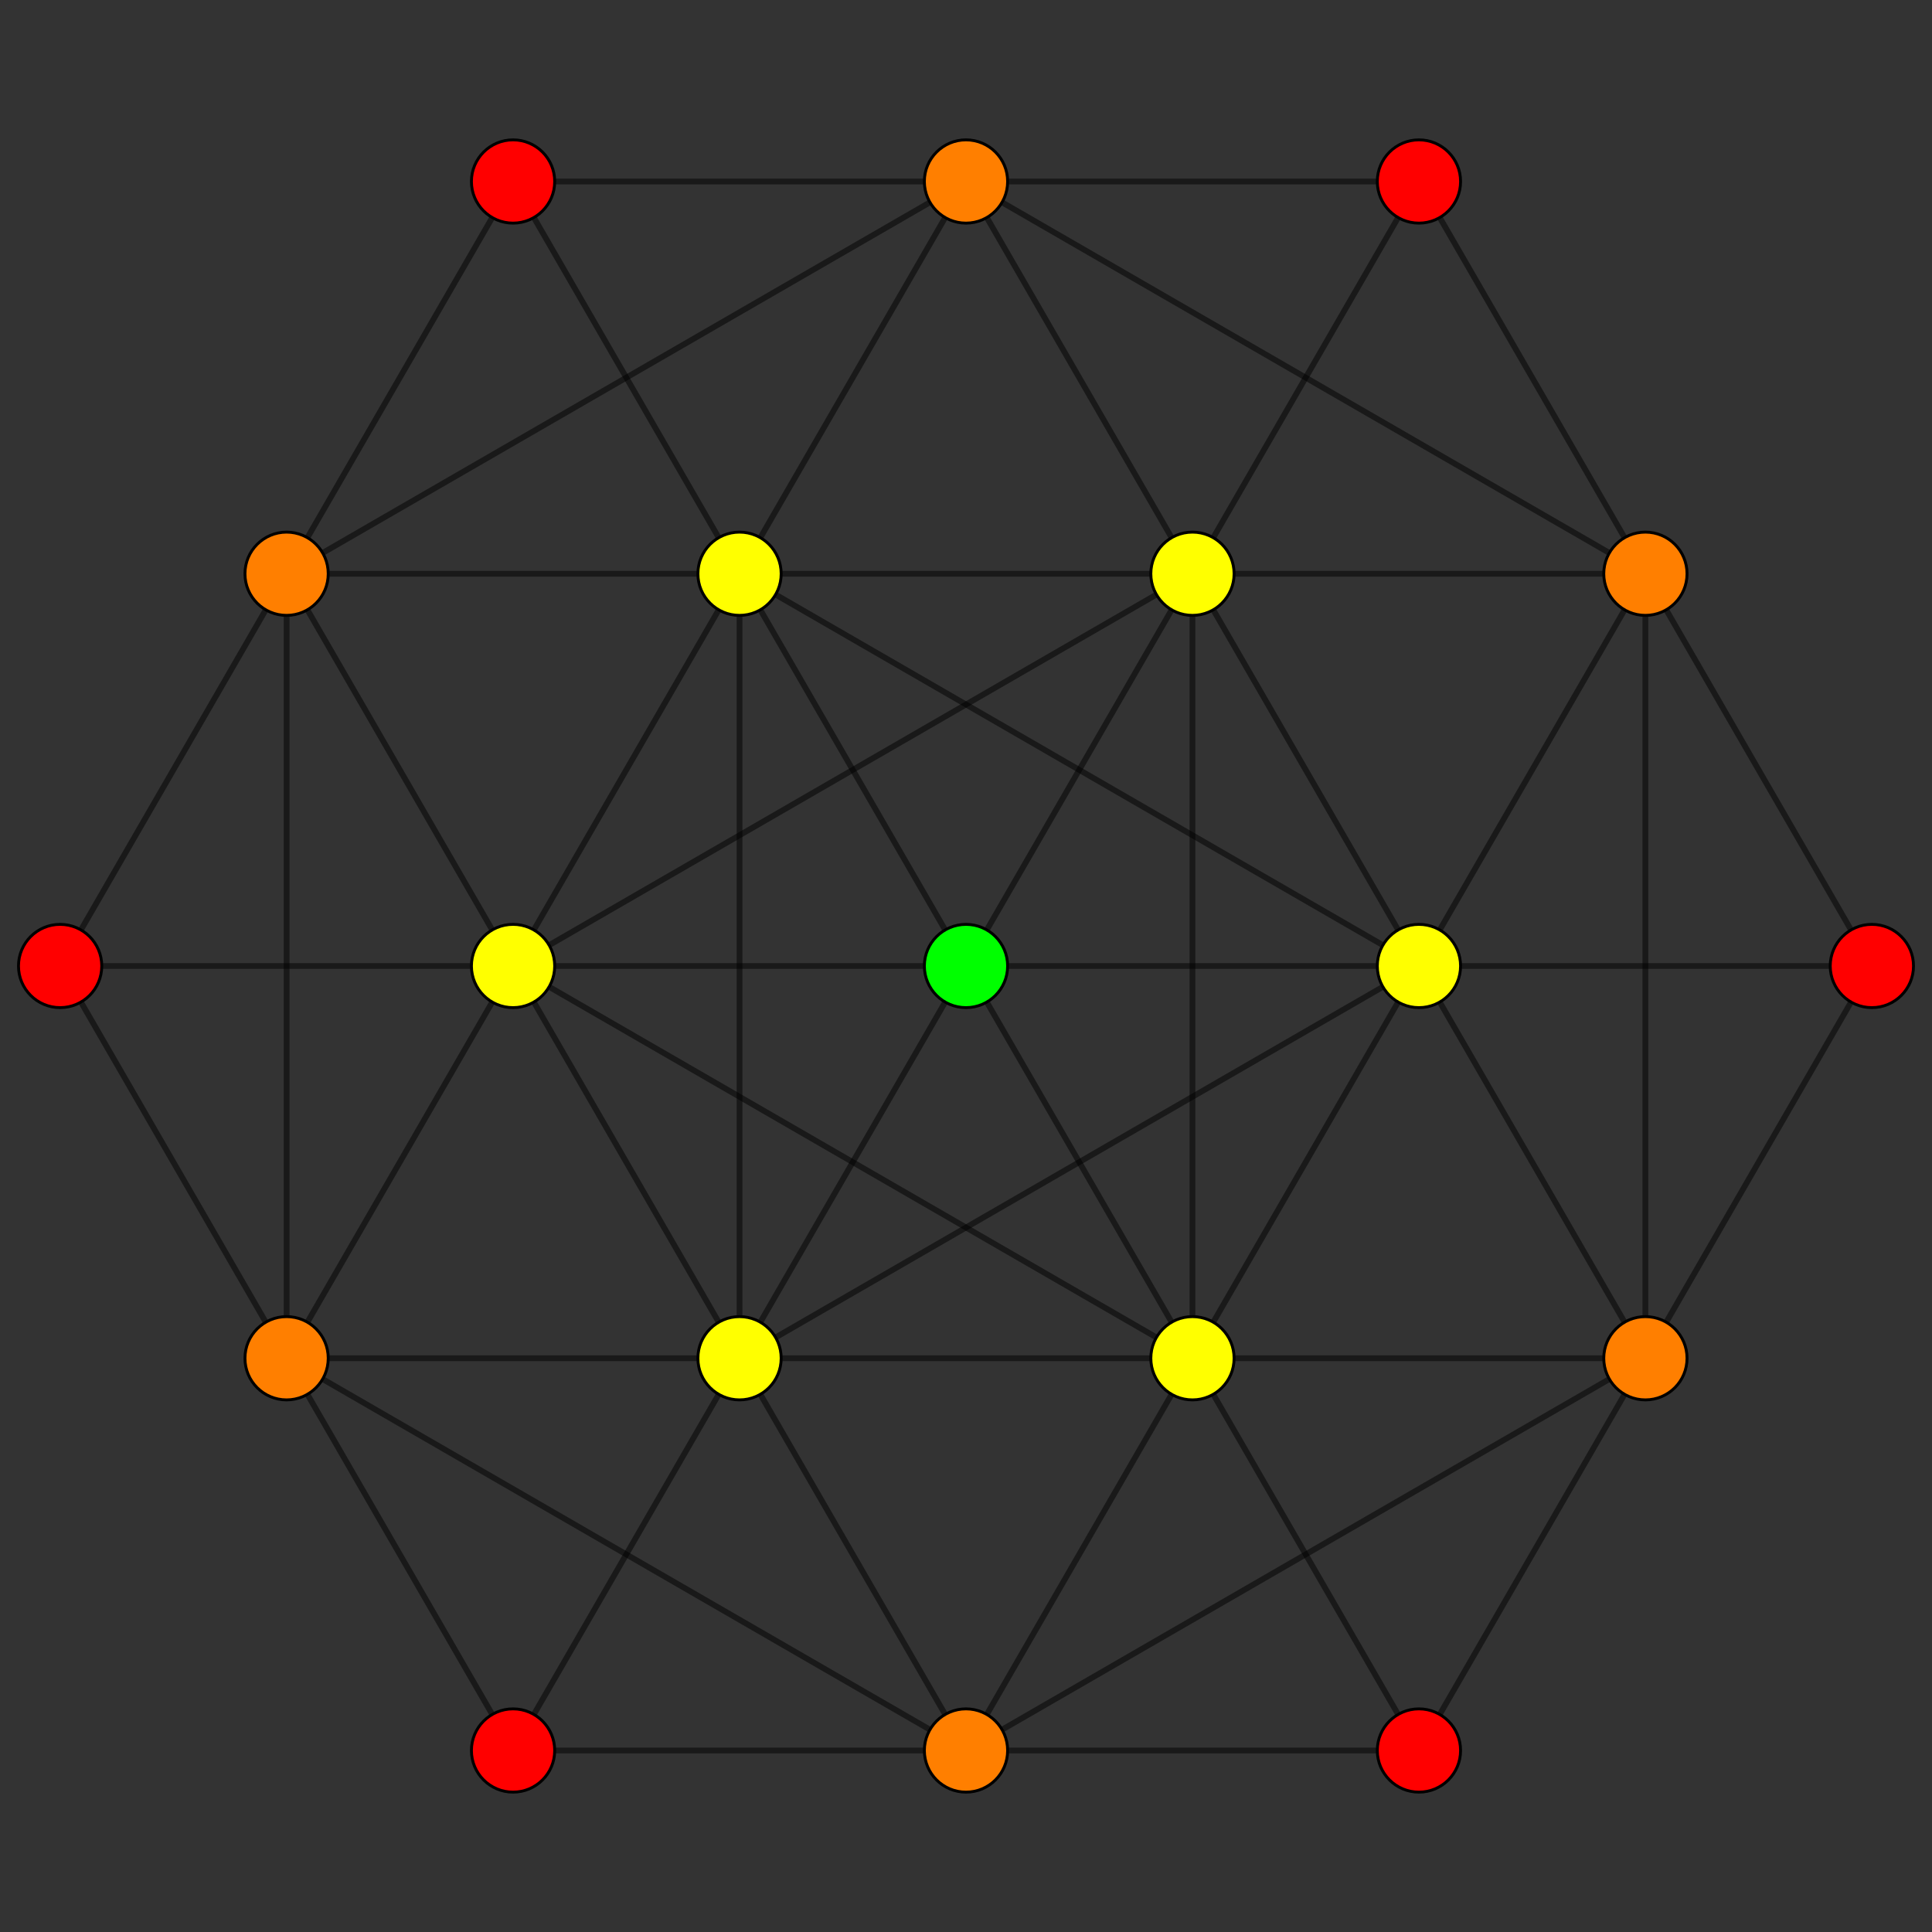 <?xml version="1.0" encoding="UTF-8" standalone="no"?>
<svg
xmlns="http://www.w3.org/2000/svg"
version="1.0"
width="2000" height="2000"
id="up2_3_21_t1_D4.svg">
<rect width="100%" height="100%" fill="#333333" stroke="none"/>
<!-- Graph: v=756 e=12096 -->
<!-- Projection: Point overlap:15 30 66 90 ,  visible v=19 e=73 -->
<g style="stroke:#000000;stroke-width:6.0;stroke-opacity:0.50;">
<line x1="1703.316" y1="593.940" x2="1468.877" y2="1000.000"/>
<line x1="1703.316" y1="593.940" x2="1703.316" y2="593.940"/>
<line x1="1703.316" y1="593.940" x2="1000.000" y2="187.881"/>
<line x1="1703.316" y1="593.940" x2="1234.439" y2="593.940"/>
<line x1="1703.316" y1="593.940" x2="1468.877" y2="187.881"/>
<line x1="1703.316" y1="593.940" x2="1703.316" y2="1406.060"/>
<line x1="1703.316" y1="593.940" x2="1937.755" y2="1000.000"/>
<line x1="1468.877" y1="1000.000" x2="765.561" y2="593.940"/>
<line x1="1468.877" y1="1000.000" x2="1234.439" y2="593.940"/>
<line x1="1468.877" y1="1000.000" x2="1703.316" y2="1406.060"/>
<line x1="1468.877" y1="1000.000" x2="765.561" y2="1406.060"/>
<line x1="1468.877" y1="1000.000" x2="1234.439" y2="1406.060"/>
<line x1="1000.000" y1="187.881" x2="765.561" y2="593.940"/>
<line x1="1000.000" y1="187.881" x2="1000.000" y2="187.881"/>
<line x1="1000.000" y1="187.881" x2="1234.439" y2="593.940"/>
<line x1="1000.000" y1="187.881" x2="1468.877" y2="187.881"/>
<line x1="1000.000" y1="187.881" x2="296.684" y2="593.940"/>
<line x1="1000.000" y1="187.881" x2="531.123" y2="187.881"/>
<line x1="765.561" y1="593.940" x2="1234.439" y2="593.940"/>
<line x1="765.561" y1="593.940" x2="765.561" y2="1406.060"/>
<line x1="765.561" y1="593.940" x2="296.684" y2="593.940"/>
<line x1="765.561" y1="593.940" x2="531.123" y2="1000.000"/>
<line x1="1234.439" y1="593.940" x2="1234.439" y2="593.940"/>
<line x1="1234.439" y1="593.940" x2="1468.877" y2="187.881"/>
<line x1="1234.439" y1="593.940" x2="1234.439" y2="1406.060"/>
<line x1="1234.439" y1="593.940" x2="531.123" y2="1000.000"/>
<line x1="1234.439" y1="593.940" x2="1000.000" y2="1000.000"/>
<line x1="1468.877" y1="187.881" x2="1468.877" y2="187.881"/>
<line x1="1703.316" y1="1406.060" x2="1937.755" y2="1000.000"/>
<line x1="1703.316" y1="1406.060" x2="1234.439" y2="1406.060"/>
<line x1="1703.316" y1="1406.060" x2="1703.316" y2="1406.060"/>
<line x1="1703.316" y1="1406.060" x2="1000.000" y2="1812.119"/>
<line x1="1703.316" y1="1406.060" x2="1468.877" y2="1812.119"/>
<line x1="1937.755" y1="1000.000" x2="1937.755" y2="1000.000"/>
<line x1="1937.755" y1="1000.000" x2="1468.877" y2="1000.000"/>
<line x1="1234.439" y1="1406.060" x2="1000.000" y2="1812.119"/>
<line x1="1234.439" y1="1406.060" x2="531.123" y2="1000.000"/>
<line x1="1234.439" y1="1406.060" x2="765.561" y2="1406.060"/>
<line x1="1468.877" y1="1000.000" x2="1468.877" y2="1000.000"/>
<line x1="1468.877" y1="1000.000" x2="1000.000" y2="1000.000"/>
<line x1="765.561" y1="1406.060" x2="1000.000" y2="1812.119"/>
<line x1="765.561" y1="1406.060" x2="296.684" y2="1406.060"/>
<line x1="765.561" y1="1406.060" x2="531.123" y2="1000.000"/>
<line x1="1000.000" y1="1812.119" x2="1000.000" y2="1812.119"/>
<line x1="1000.000" y1="1812.119" x2="1468.877" y2="1812.119"/>
<line x1="1000.000" y1="1812.119" x2="296.684" y2="1406.060"/>
<line x1="1000.000" y1="1812.119" x2="531.123" y2="1812.119"/>
<line x1="1234.439" y1="1406.060" x2="1234.439" y2="1406.060"/>
<line x1="1234.439" y1="1406.060" x2="1468.877" y2="1812.119"/>
<line x1="1234.439" y1="1406.060" x2="1000.000" y2="1000.000"/>
<line x1="1468.877" y1="1812.119" x2="1468.877" y2="1812.119"/>
<line x1="296.684" y1="593.940" x2="531.123" y2="187.881"/>
<line x1="296.684" y1="593.940" x2="531.123" y2="1000.000"/>
<line x1="296.684" y1="593.940" x2="296.684" y2="593.940"/>
<line x1="296.684" y1="593.940" x2="296.684" y2="1406.060"/>
<line x1="296.684" y1="593.940" x2="62.245" y2="1000.000"/>
<line x1="531.123" y1="187.881" x2="531.123" y2="187.881"/>
<line x1="531.123" y1="187.881" x2="765.561" y2="593.940"/>
<line x1="531.123" y1="1000.000" x2="296.684" y2="1406.060"/>
<line x1="765.561" y1="593.940" x2="765.561" y2="593.940"/>
<line x1="765.561" y1="593.940" x2="1000.000" y2="1000.000"/>
<line x1="296.684" y1="1406.060" x2="296.684" y2="1406.060"/>
<line x1="296.684" y1="1406.060" x2="62.245" y2="1000.000"/>
<line x1="296.684" y1="1406.060" x2="531.123" y2="1812.119"/>
<line x1="531.123" y1="1000.000" x2="531.123" y2="1000.000"/>
<line x1="531.123" y1="1000.000" x2="62.245" y2="1000.000"/>
<line x1="531.123" y1="1000.000" x2="1000.000" y2="1000.000"/>
<line x1="62.245" y1="1000.000" x2="62.245" y2="1000.000"/>
<line x1="765.561" y1="1406.060" x2="765.561" y2="1406.060"/>
<line x1="765.561" y1="1406.060" x2="531.123" y2="1812.119"/>
<line x1="765.561" y1="1406.060" x2="1000.000" y2="1000.000"/>
<line x1="531.123" y1="1812.119" x2="531.123" y2="1812.119"/>
<line x1="1000.000" y1="1000.000" x2="1000.000" y2="1000.000"/>
</g>
<g style="stroke:#000000;stroke-width:3.0;fill:#ff0000">
<circle cx="1468.877" cy="187.881" r="43.1"/>
<circle cx="1937.755" cy="1000.000" r="43.1"/>
<circle cx="1468.877" cy="1812.119" r="43.1"/>
<circle cx="531.123" cy="187.881" r="43.1"/>
<circle cx="62.245" cy="1000.000" r="43.1"/>
<circle cx="531.123" cy="1812.119" r="43.1"/>
</g>
<g style="stroke:#000000;stroke-width:3.0;fill:#ff7f00">
<circle cx="1703.316" cy="593.940" r="43.1"/>
<circle cx="1000.000" cy="187.881" r="43.1"/>
<circle cx="1703.316" cy="1406.060" r="43.1"/>
<circle cx="1000.000" cy="1812.119" r="43.1"/>
<circle cx="296.684" cy="593.940" r="43.1"/>
<circle cx="296.684" cy="1406.060" r="43.1"/>
</g>
<g style="stroke:#000000;stroke-width:3.0;fill:#ffff00">
<circle cx="1468.877" cy="1000.000" r="43.1"/>
<circle cx="765.561" cy="593.940" r="43.1"/>
<circle cx="1234.439" cy="593.940" r="43.1"/>
<circle cx="1234.439" cy="1406.060" r="43.1"/>
<circle cx="765.561" cy="1406.060" r="43.1"/>
<circle cx="531.123" cy="1000.000" r="43.1"/>
</g>
<g style="stroke:#000000;stroke-width:3.0;fill:#00ff00">
<circle cx="1000.000" cy="1000.000" r="43.1"/>
</g>
</svg>

